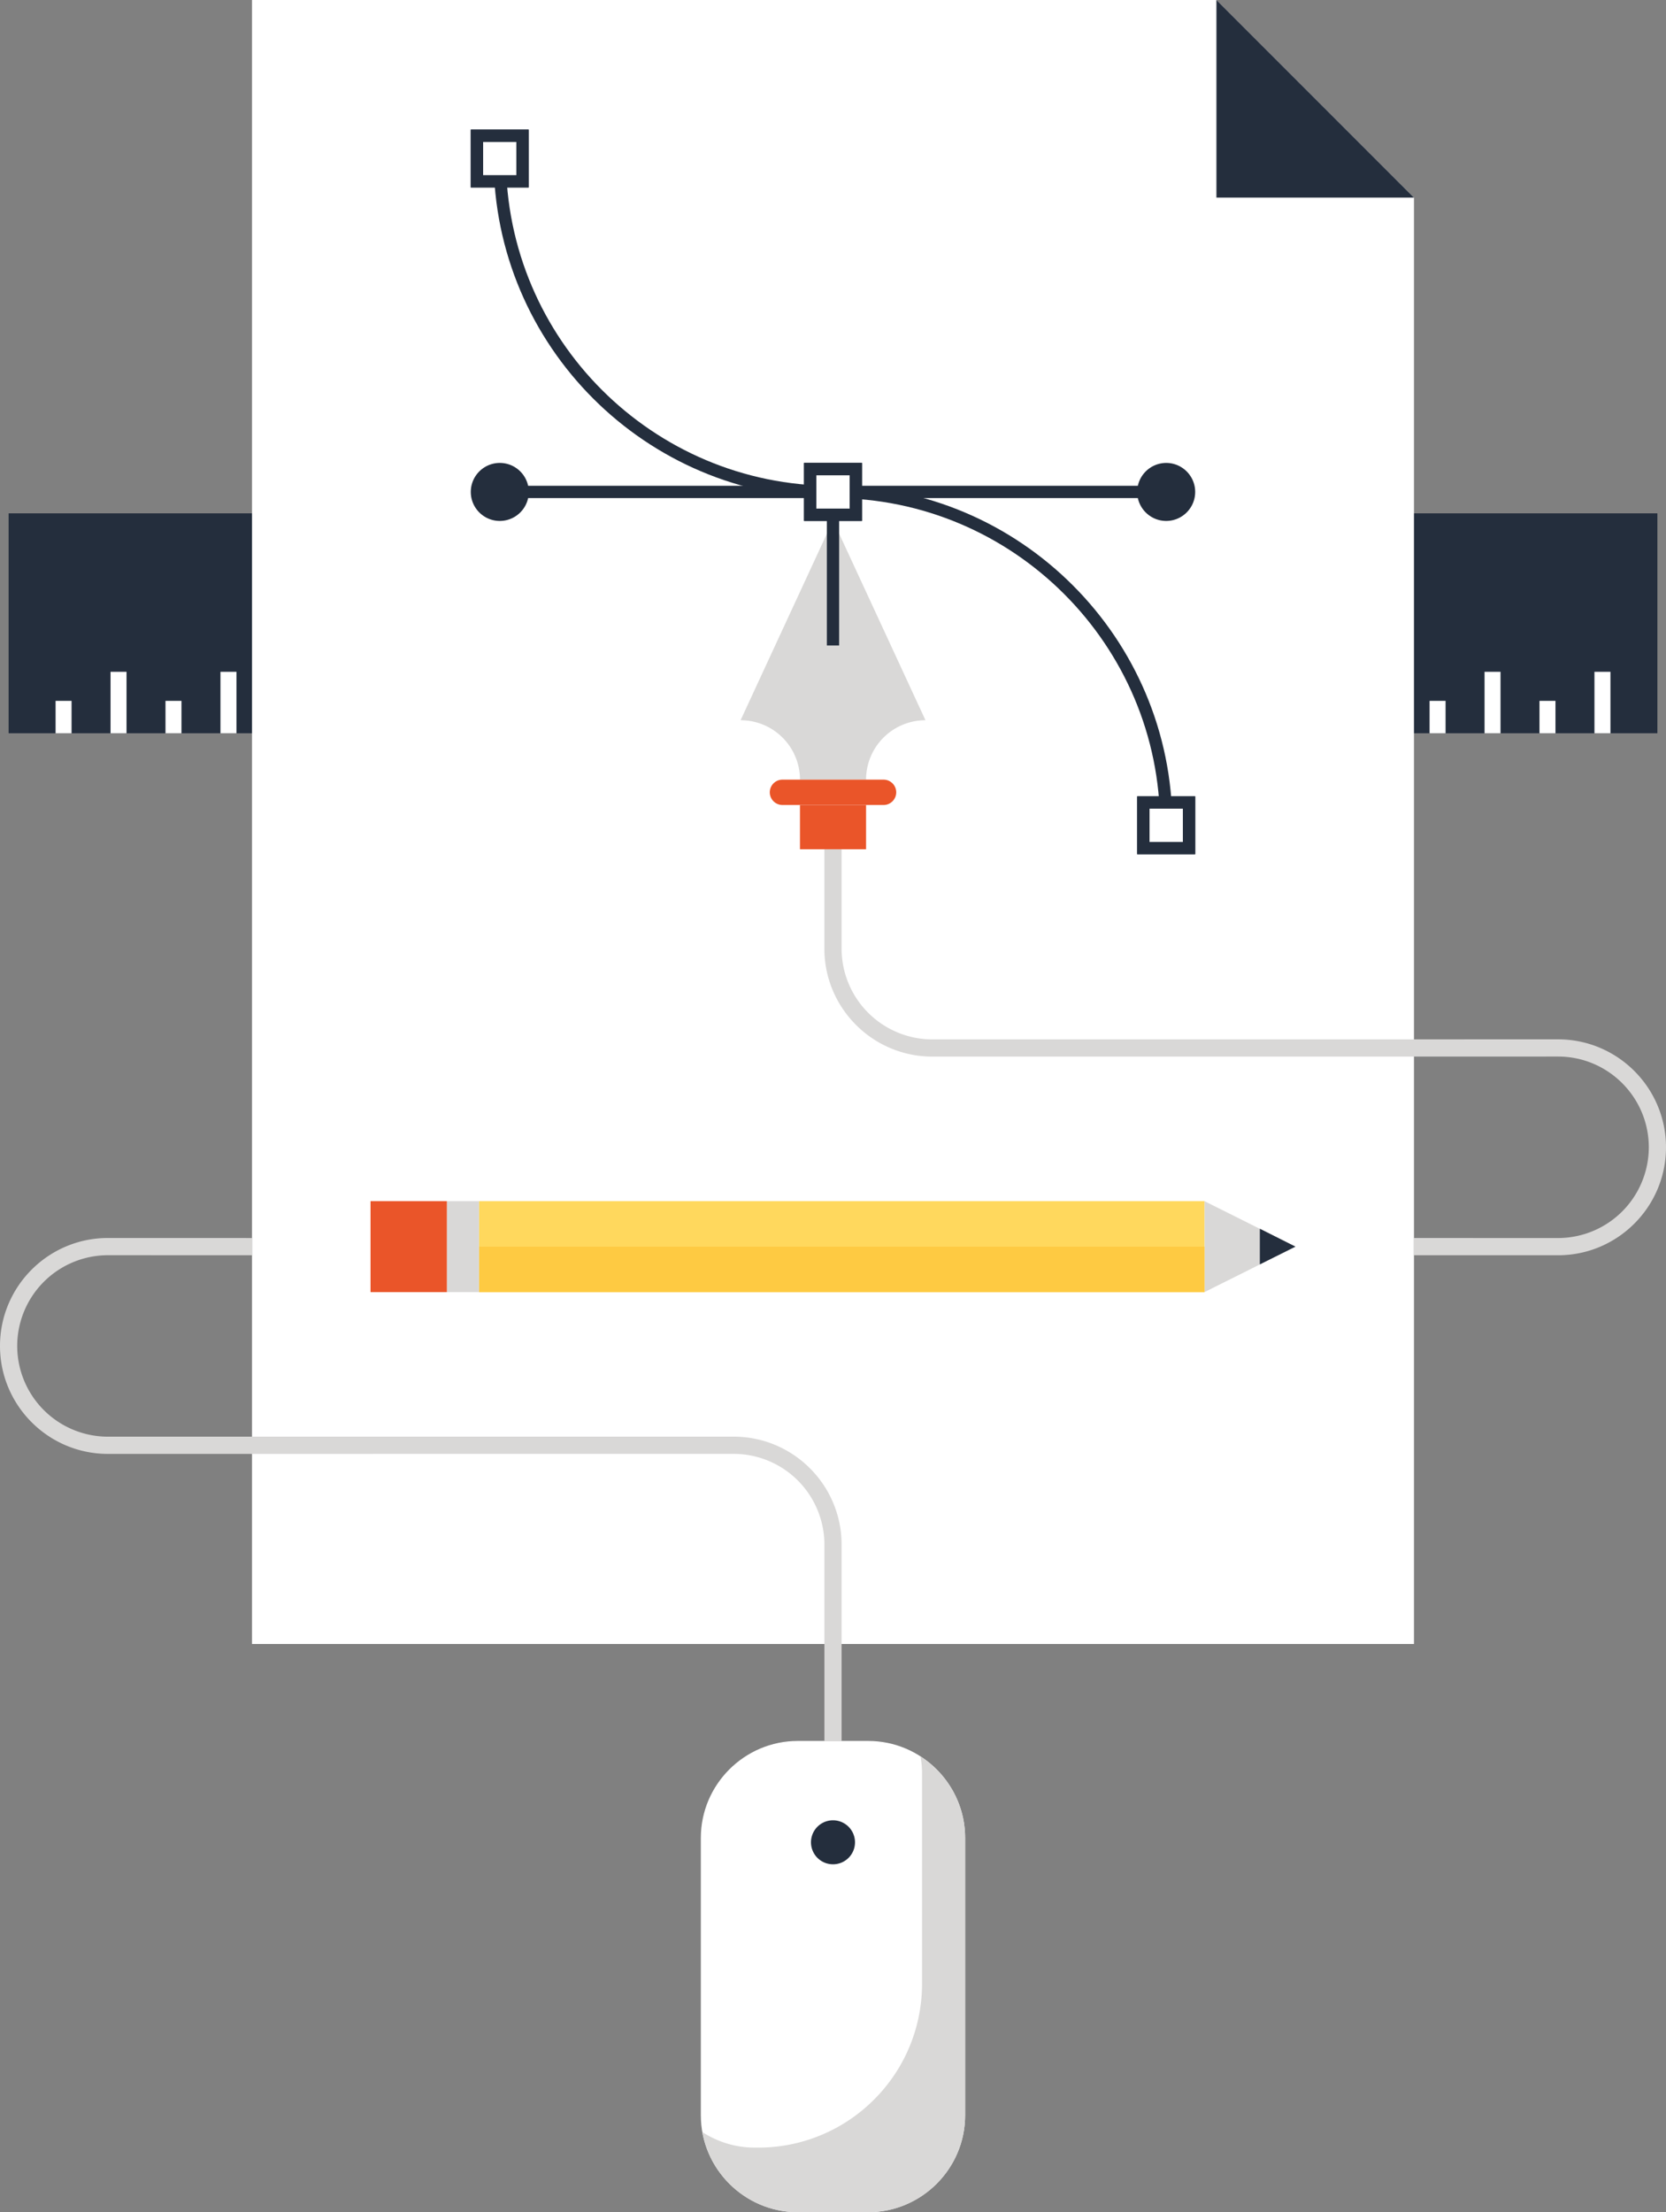 <svg xmlns="http://www.w3.org/2000/svg" viewBox="0 0 114.602 152.114"><rect x="0" y="0" width="114.602" height="152.114" fill="#808080" stroke="none"/><path fill="#242E3D" d="M.592 35.298H114.01v15.121H.592z"/><g fill="#FFF"><path d="M109.68 46.193h1.1v4.226h-1.1zM102.12 46.193h1.099v4.226h-1.099zM94.558 46.193h1.1v4.226h-1.1zM86.998 46.193h1.099v4.226h-1.099zM79.436 46.193h1.1v4.226h-1.1zM71.874 46.193h1.099v4.226h-1.099zM64.314 46.193h1.1v4.226h-1.1zM56.752 46.193h1.099v4.226h-1.099zM49.189 46.193h1.099v4.226h-1.099zM41.63 46.193h1.099v4.226H41.63zM34.068 46.193h1.1v4.226h-1.1zM22.727 46.193h1.099v4.226h-1.099zM15.165 46.193h1.1v4.226h-1.1zM7.604 46.193h1.099v4.226H7.604z"/><g><path d="M105.899 48.192h1.1v2.227h-1.1zM98.339 48.192h1.1v2.227h-1.1zM90.777 48.192h1.1v2.227h-1.1zM83.215 48.192h1.1v2.227h-1.1zM75.655 48.192h1.1v2.227h-1.1zM68.093 48.191h1.1v2.228h-1.1zM60.533 48.192h1.1v2.227h-1.1zM52.971 48.192h1.1v2.227h-1.1zM45.41 48.192h1.099v2.227H45.41zM37.849 48.192h1.099v2.227h-1.099zM30.288 48.192h1.099v2.227h-1.099zM26.507 48.192h1.099v2.227h-1.099zM18.946 48.192h1.099v2.227h-1.099zM11.384 48.192h1.099v2.227h-1.099zM3.824 48.192h1.099v2.227H3.824z"/></g></g><path fill="#FFF" d="M97.265 13.588v99.454H17.336V0h66.34z"/><path fill="#242E3D" d="M97.265 13.588H83.676V0z"/><g fill="#D9D8D7"><path d="M57.893 119.71H56.71v-13.5a6.247 6.247 0 00-6.24-6.24l-43.048.002C3.329 99.972 0 96.642 0 92.55c0-4.094 3.329-7.424 7.422-7.424l9.915.002v1.184l-9.915-.002a6.246 6.246 0 00-6.238 6.24 6.245 6.245 0 006.238 6.238l43.047-.002c4.094 0 7.423 3.33 7.423 7.424v13.5zM107.178 86.313l-9.913-.002v-1.184l9.913.002a6.247 6.247 0 006.241-6.238c0-3.441-2.8-6.241-6.241-6.241l-43.046.003c-4.094 0-7.424-3.331-7.424-7.422v-6.836h1.184v6.836a6.247 6.247 0 006.24 6.239l43.046-.003c4.094 0 7.424 3.331 7.424 7.424 0 4.092-3.33 7.422-7.424 7.422z"/></g><g><path fill="#EA5529" d="M55.029 55.352h4.546v3.044h-4.546z"/><path fill="#D9D8D7" d="M63.662 49.524l-6.359-13.738-6.359 13.738h-.002.005a4.086 4.086 0 014.083 4.075v.011h4.546l-.002-.011a4.089 4.089 0 014.085-4.075h.003z"/><path fill="#EA5529" d="M61.65 54.482c0 .479-.391.87-.87.87h-6.957a.872.872 0 01-.87-.87v-.002c0-.479.391-.87.87-.87h6.957c.479 0 .87.391.87.87v.002z"/><path fill="#242E3D" d="M56.878 35.786h.845v8.599h-.845z"/><g><path fill="#242E3D" d="M80.644 56.747h-.845c0-12.406-10.093-22.499-22.499-22.499-12.871 0-23.343-10.472-23.343-23.343h.845c0 12.405 10.092 22.498 22.498 22.498 12.873 0 23.344 10.472 23.344 23.344z"/><path fill="#242E3D" d="M34.38 33.403h45.841v.845H34.38z"/><path fill="#FFF" d="M55.729 32.253h3.143v3.143h-3.143z"/><path fill="#242E3D" d="M59.294 35.819h-3.987V31.83h3.987v3.989zm-3.142-.845h2.297v-2.298h-2.297v2.298z"/><path fill="#242E3D" d="M59.294 35.819h-3.987V31.83h3.987v3.989zm-3.142-.845h2.297v-2.298h-2.297v2.298zM80.221 31.832a1.998 1.998 0 00-1.995 1.994c0 1.1.896 1.994 1.995 1.994 1.1 0 1.994-.895 1.994-1.994 0-1.1-.894-1.994-1.994-1.994zM34.38 31.832c-1.1 0-1.995.895-1.995 1.994 0 1.1.895 1.994 1.995 1.994a1.994 1.994 0 000-3.988z"/><g><path fill="#FFF" d="M32.808 9.332h3.137v3.14h-3.137z"/><path fill="#242E3D" d="M36.367 12.894h-3.982V8.91h3.982v3.984zm-3.137-.845h2.292V9.755H33.23v2.294z"/><path fill="#242E3D" d="M36.367 12.894h-3.982V8.91h3.982v3.984zm-3.137-.845h2.292V9.755H33.23v2.294z"/></g><g><path fill="#FFF" d="M78.649 55.18h3.145v3.138h-3.145z"/><path fill="#242E3D" d="M82.215 58.74h-3.989v-3.983h3.989v3.983zm-3.144-.845h2.3v-2.292h-2.3v2.292z"/><path fill="#242E3D" d="M82.215 58.74h-3.989v-3.983h3.989v3.983zm-3.144-.845h2.3v-2.292h-2.3v2.292z"/></g></g></g><g><path fill="#D9D8D7" d="M82.851 88.849l6.262-3.129-6.262-3.129z"/><path fill="#FFD85D" d="M32.952 82.591h49.899v6.258H32.952z"/><path fill="#FECA42" d="M32.952 85.722h49.899v3.127H32.952z"/><path fill="#242E3D" d="M86.663 86.942l2.45-1.222-2.45-1.231z"/><path fill="#D9D8D7" d="M30.741 82.591h2.211v6.258h-2.211z"/><path fill="#EA5529" d="M25.488 82.591h5.253v6.258h-5.253z"/></g><g><path fill="#FFF" d="M66.39 145.448c0 3.668-2.999 6.666-6.667 6.666h-4.846c-3.666 0-6.667-2.998-6.667-6.666v-19.072c0-3.67 3.001-6.666 6.667-6.666h4.846c3.667 0 6.667 2.996 6.667 6.666v19.072z"/><path fill="#D9D8D7" d="M63.32 120.774c.066.377.107.762.107 1.156v14.469c0 2.885-1.1 5.77-3.301 7.969a11.242 11.242 0 01-7.97 3.305h-.241a6.611 6.611 0 01-3.596-1.068c.552 3.119 3.288 5.51 6.558 5.51h4.846c3.667 0 6.667-2.998 6.667-6.666v-19.072c0-2.349-1.228-4.411-3.07-5.603z"/><path fill="#242E3D" d="M58.814 126.679c0 .836-.676 1.512-1.514 1.512a1.512 1.512 0 01-1.513-1.512 1.513 1.513 0 113.027 0z"/></g></svg>